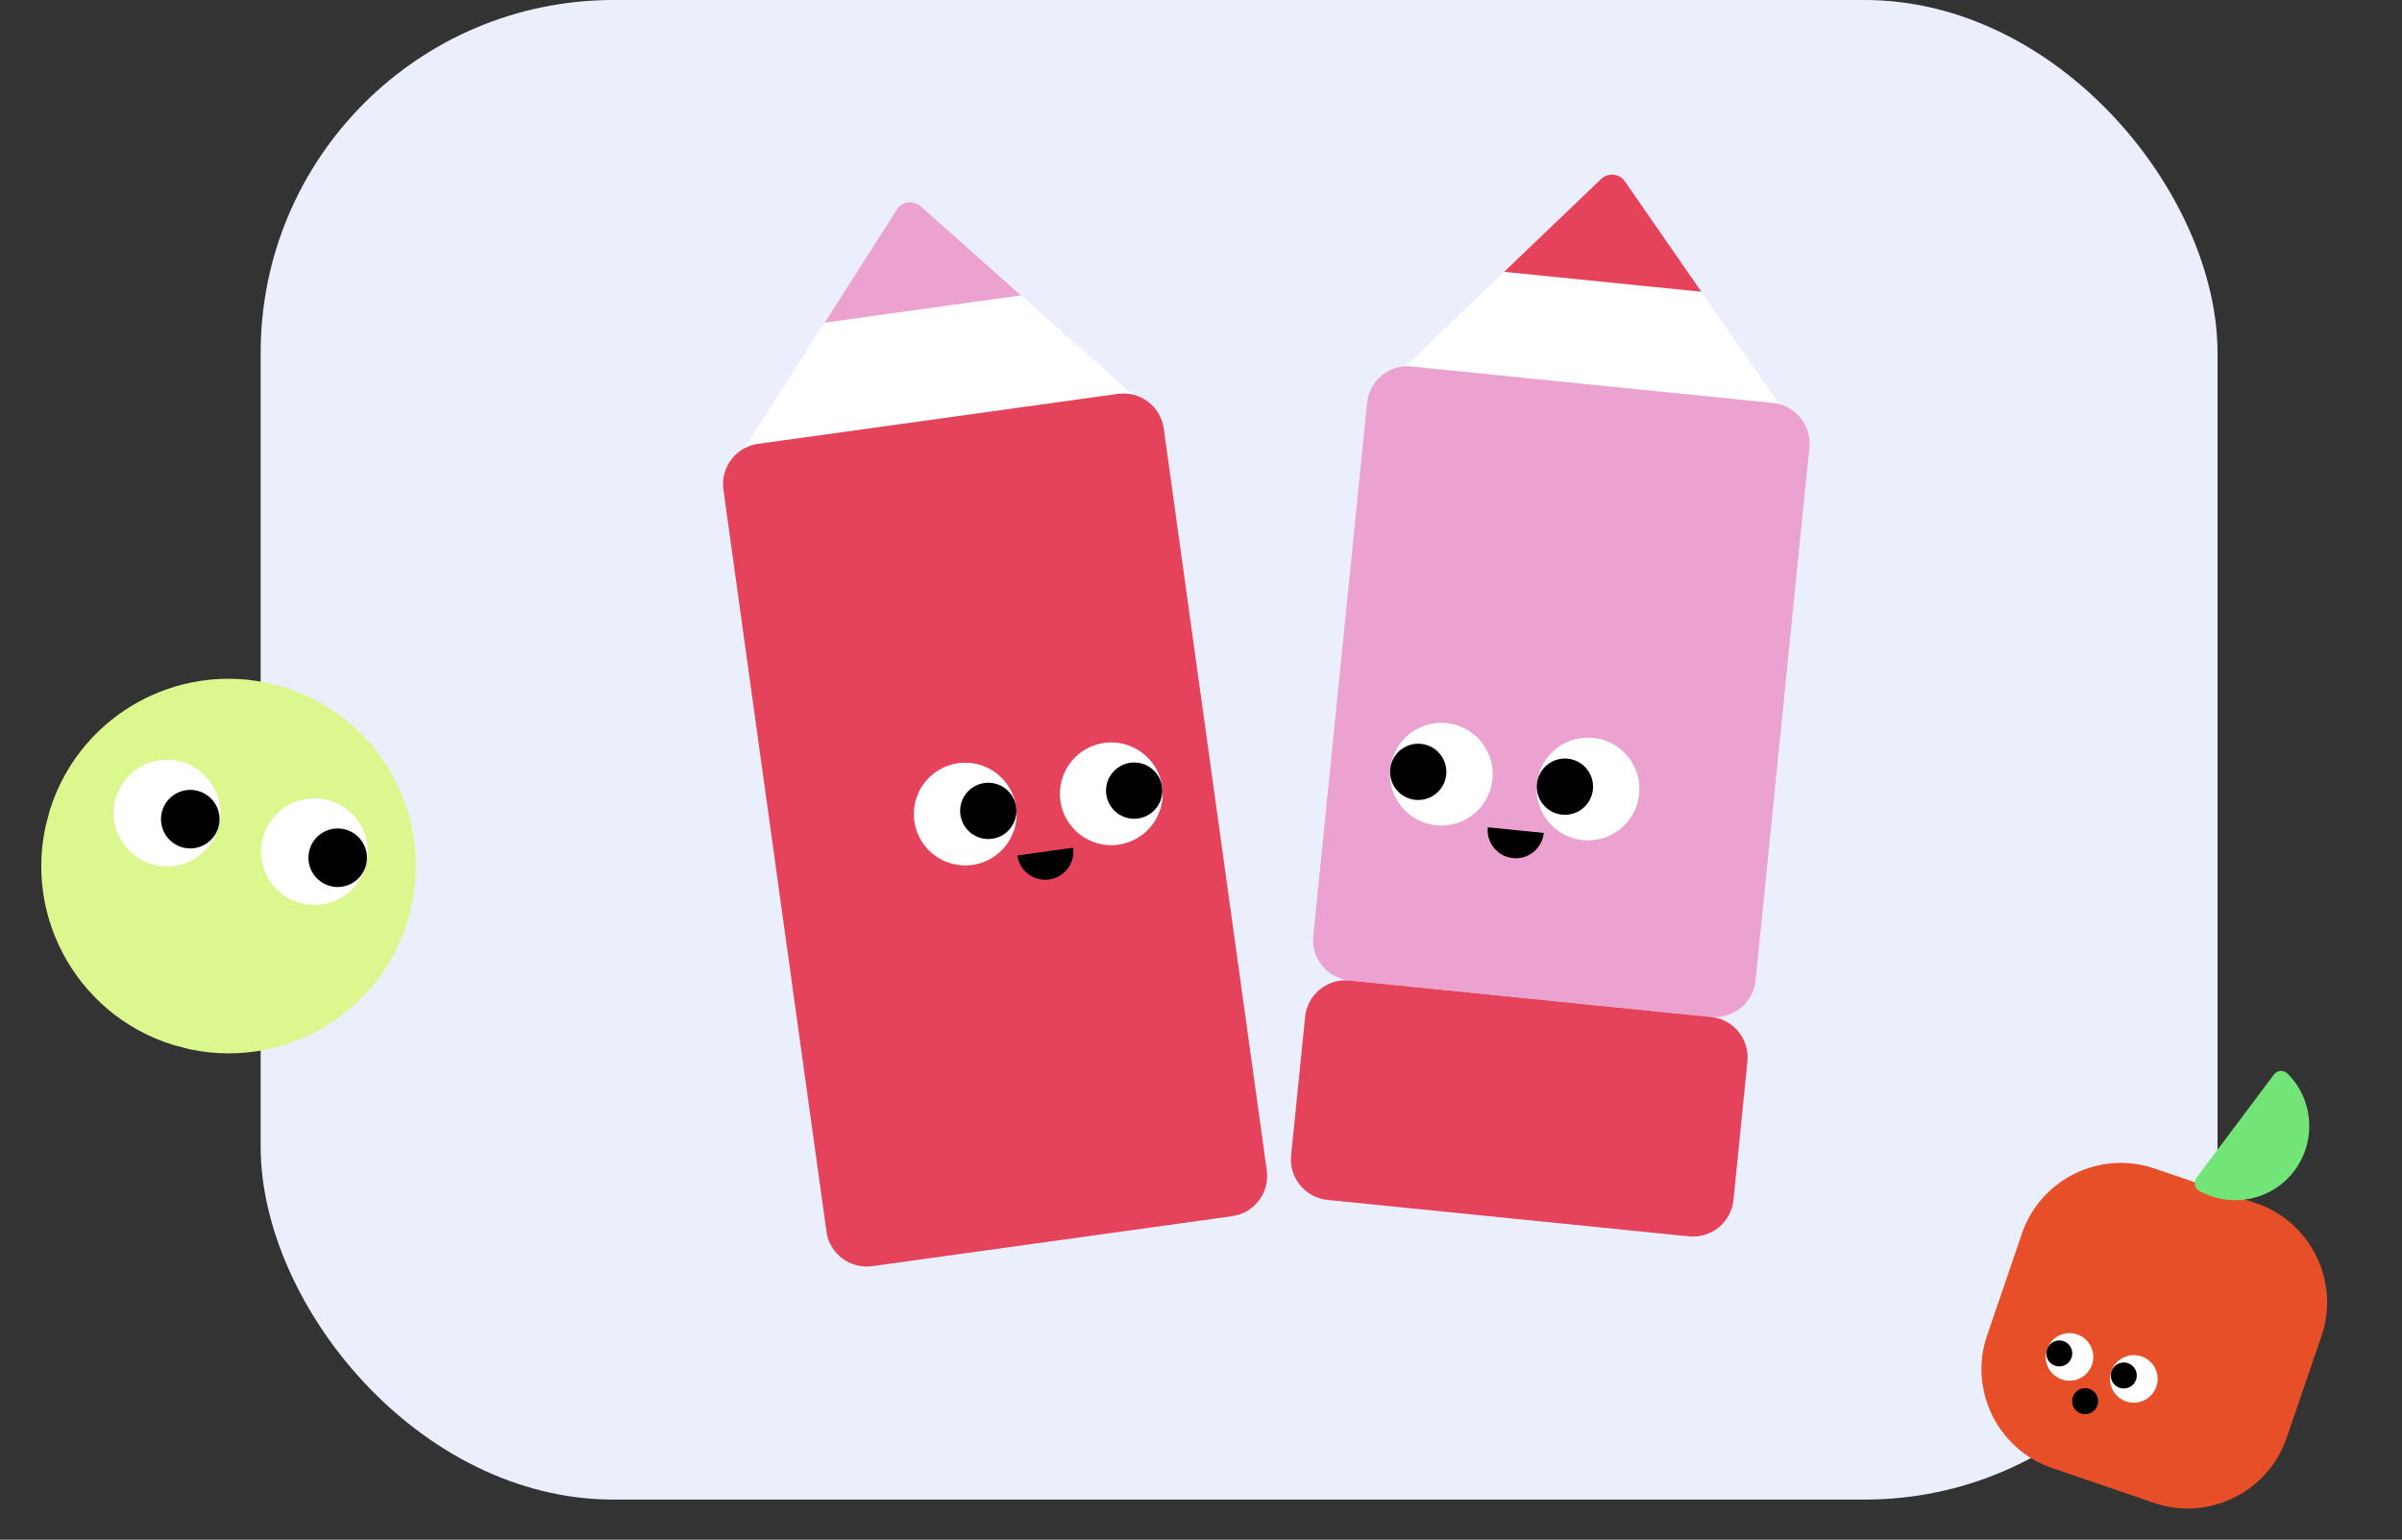 <svg width="599" height="384" viewBox="0 0 599 384" fill="none" xmlns="http://www.w3.org/2000/svg">
<rect x="0" y="0" width="599" height="384" fill="#333333" stroke="none"/>
<rect x="65" width="488" height="374" rx="88" fill="#EBEFFC"/>
<path d="M223.679 52.231L180.151 120.319L289.959 105.069L229.524 51.419C227.752 49.832 224.951 50.221 223.679 52.231Z" fill="white"/>
<path d="M206.097 307.146L180.4 122.118C179.632 116.584 183.504 111.464 189.037 110.695L278.786 98.231C284.32 97.462 289.44 101.334 290.209 106.867L315.905 291.896C316.674 297.43 312.802 302.55 307.269 303.319L217.52 315.783C211.986 316.552 206.866 312.68 206.097 307.146Z" fill="#E5425B"/>
<path d="M267.607 211.426C268.141 215.265 265.46 218.81 261.621 219.343C257.782 219.876 254.237 217.196 253.704 213.357" fill="black"/>
<path d="M278.89 210.669C285.9 209.696 290.794 203.224 289.82 196.214C288.847 189.204 282.375 184.311 275.365 185.284C268.355 186.258 263.461 192.73 264.435 199.74C265.408 206.75 271.88 211.643 278.89 210.669Z" fill="white"/>
<path d="M242.472 215.727C249.482 214.753 254.375 208.281 253.402 201.271C252.428 194.261 245.956 189.368 238.946 190.341C231.936 191.315 227.043 197.787 228.016 204.797C228.99 211.807 235.462 216.7 242.472 215.727Z" fill="white"/>
<path d="M283.8 204.135C287.639 203.602 290.319 200.058 289.786 196.218C289.253 192.379 285.708 189.699 281.869 190.232C278.03 190.766 275.349 194.31 275.883 198.149C276.416 201.989 279.96 204.669 283.8 204.135Z" fill="black"/>
<path d="M247.415 209.189C251.255 208.656 253.935 205.111 253.402 201.272C252.868 197.433 249.324 194.753 245.485 195.286C241.645 195.819 238.965 199.364 239.498 203.203C240.032 207.042 243.576 209.722 247.415 209.189Z" fill="black"/>
<path d="M223.678 52.231L205.638 80.47L254.61 73.669L229.558 51.414C227.752 49.832 224.95 50.221 223.678 52.231Z" fill="#ECA2D0"/>
<path d="M399.293 44.623L340.91 100.498L451.212 111.626L405.165 45.215C403.818 43.254 401.004 42.97 399.293 44.623Z" fill="white"/>
<path d="M327.497 233.45L340.913 100.464C341.474 94.905 346.446 90.844 352.004 91.405L442.157 100.5C447.715 101.061 451.776 106.032 451.215 111.591L437.803 244.542C437.242 250.101 432.271 254.162 426.712 253.601L336.559 244.506C330.997 243.98 326.937 239.008 327.497 233.45Z" fill="#ECA2D0"/>
<path d="M321.978 288.166L325.465 253.599C326.025 248.041 330.997 243.98 336.556 244.541L426.708 253.636C432.267 254.196 436.328 259.168 435.767 264.727L432.28 299.293C431.719 304.852 426.747 308.912 421.189 308.352L331.036 299.257C325.478 298.696 321.417 293.724 321.978 288.166Z" fill="#E5425B"/>
<path d="M384.98 207.735C384.591 211.591 381.149 214.402 377.293 214.013C373.436 213.624 370.625 210.182 371.014 206.326" fill="black"/>
<path d="M358.148 205.835C365.189 206.545 371.474 201.413 372.184 194.371C372.894 187.33 367.762 181.046 360.72 180.335C353.679 179.625 347.395 184.757 346.684 191.799C345.974 198.84 351.106 205.125 358.148 205.835Z" fill="white"/>
<path d="M394.731 209.525C401.773 210.236 408.057 205.103 408.768 198.062C409.478 191.02 404.345 184.736 397.304 184.026C390.262 183.316 383.978 188.448 383.268 195.489C382.557 202.531 387.69 208.815 394.731 209.525Z" fill="white"/>
<path d="M352.963 199.486C356.819 199.875 360.261 197.064 360.65 193.208C361.039 189.351 358.228 185.91 354.372 185.52C350.515 185.131 347.073 187.942 346.684 191.799C346.295 195.655 349.106 199.097 352.963 199.486Z" fill="black"/>
<path d="M389.546 203.177C393.403 203.566 396.845 200.755 397.234 196.898C397.623 193.042 394.812 189.6 390.955 189.211C387.099 188.822 383.657 191.633 383.268 195.489C382.879 199.346 385.69 202.788 389.546 203.177Z" fill="black"/>
<path d="M399.294 44.623L375.092 67.8L424.285 72.762L405.2 45.218C403.819 43.254 401.005 42.97 399.294 44.623Z" fill="#E5425B"/>
<path d="M537.199 374.839L511.708 366.119C498.174 361.489 490.891 346.633 495.521 333.099L504.241 307.607C508.871 294.074 523.727 286.791 537.261 291.421L562.752 300.141C576.286 304.771 583.569 319.627 578.939 333.16L570.219 358.652C565.589 372.186 550.733 379.468 537.199 374.839Z" fill="#E64F28"/>
<path d="M514.163 344.034C517.264 345.095 520.639 343.441 521.7 340.34C522.76 337.238 521.106 333.864 518.005 332.803C514.904 331.742 511.529 333.396 510.469 336.498C509.408 339.599 511.062 342.973 514.163 344.034Z" fill="white"/>
<path d="M530.202 349.521C533.303 350.582 536.677 348.927 537.738 345.826C538.799 342.725 537.145 339.351 534.043 338.29C530.942 337.229 527.568 338.883 526.507 341.984C525.446 345.086 527.1 348.46 530.202 349.521Z" fill="white"/>
<path d="M512.489 340.618C514.184 341.199 516.029 340.294 516.609 338.598C517.189 336.903 516.285 335.058 514.589 334.478C512.894 333.898 511.049 334.802 510.469 336.498C509.889 338.194 510.793 340.038 512.489 340.618Z" fill="black"/>
<path d="M528.567 346.119C530.263 346.699 532.108 345.794 532.688 344.099C533.268 342.403 532.364 340.558 530.668 339.978C528.972 339.398 527.127 340.302 526.547 341.998C525.967 343.694 526.872 345.539 528.567 346.119Z" fill="black"/>
<path d="M547.747 293.744C546.929 294.818 547.268 296.333 548.397 296.99C556.356 301.428 566.606 299.429 572.187 291.952C577.769 284.474 576.905 274.071 570.38 267.687C569.428 266.775 567.847 266.911 567.083 267.958L547.747 293.744Z" fill="#73E477"/>
<path d="M518.93 352.524C520.626 353.104 522.471 352.2 523.051 350.504C523.631 348.808 522.727 346.964 521.031 346.384C519.335 345.803 517.49 346.708 516.91 348.404C516.33 350.099 517.235 351.944 518.93 352.524Z" fill="black"/>
<g clip-path="url(#clip0_761_5943)">
<path d="M45.18 261.178C70.14 267.708 95.649 252.778 102.178 227.818C108.708 202.858 93.778 177.349 68.818 170.819C43.858 164.289 18.349 179.22 11.819 204.18C5.289 229.14 20.22 254.649 45.18 261.178Z" fill="#DDF78F"/>
<path d="M75.04 225.266C67.934 223.407 63.681 216.14 65.54 209.033C67.398 201.927 74.666 197.673 81.772 199.532C88.879 201.391 93.132 208.659 91.273 215.765C89.415 222.872 82.147 227.125 75.04 225.266Z" fill="white"/>
<path d="M38.278 215.649C31.171 213.79 26.918 206.522 28.777 199.416C30.636 192.31 37.903 188.056 45.01 189.915C52.116 191.774 56.37 199.042 54.511 206.148C52.652 213.255 45.384 217.508 38.278 215.649Z" fill="white"/>
<path d="M82.364 220.98C78.463 219.96 76.128 215.971 77.149 212.07C78.169 208.17 82.158 205.835 86.059 206.856C89.959 207.876 92.294 211.865 91.273 215.765C90.253 219.666 86.264 222.001 82.364 220.98Z" fill="black"/>
<path d="M45.601 211.363C41.7 210.343 39.366 206.354 40.386 202.453C41.406 198.553 45.395 196.218 49.296 197.238C53.196 198.259 55.531 202.248 54.511 206.148C53.49 210.049 49.501 212.383 45.601 211.363Z" fill="black"/>
</g>
<defs>
<clipPath id="clip0_761_5943">
<rect width="93.4" height="93.4" fill="white" transform="matrix(-0.967 -0.253 -0.253 0.967 113.997 182.638)"/>
</clipPath>
</defs>
</svg>
